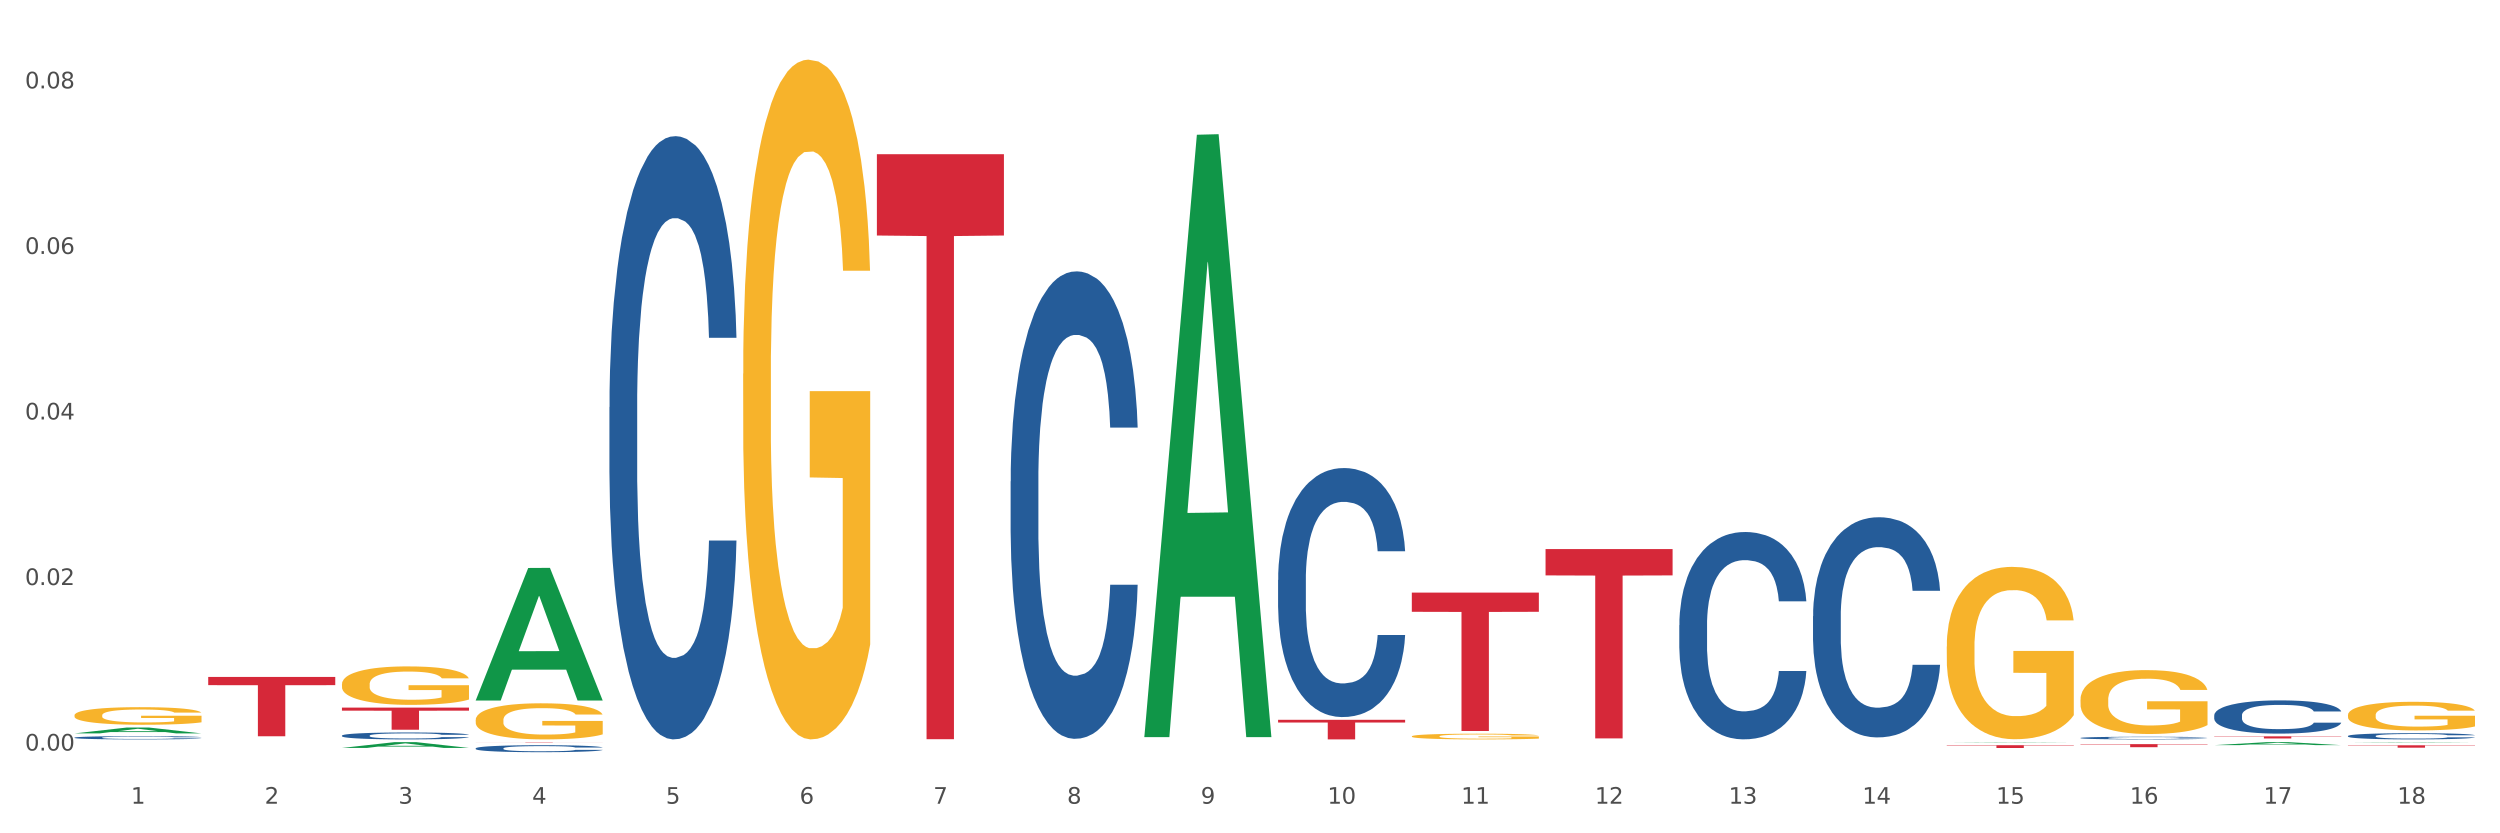 <?xml version="1.0" encoding="utf-8" standalone="no"?>
<!DOCTYPE svg PUBLIC "-//W3C//DTD SVG 1.1//EN"
  "http://www.w3.org/Graphics/SVG/1.1/DTD/svg11.dtd">
<svg xmlns:xlink="http://www.w3.org/1999/xlink" width="1080pt" height="360pt" viewBox="0 0 1080 360" xmlns="http://www.w3.org/2000/svg" version="1.1">
 <rect x="0" y="0" width="1080" height="360" fill="#333333" stroke="none"/>
 <defs>
  <style type="text/css">*{stroke-linejoin: round; stroke-linecap: butt}</style>
 </defs>
 <g id="figure_1">
  <g id="patch_1">
   <path d="M 0 360 
L 1080 360 
L 1080 0 
L 0 0 
z
" style="fill: #ffffff; stroke: #ffffff; stroke-linejoin: miter"/>
  </g>
  <g id="axes_1">
   <g id="matplotlib.axis_1">
    <g id="xtick_1">
     <g id="text_1">
      <!-- 1 -->
      <g style="fill: #4d4d4d" transform="translate(56.563 347.204) scale(0.096 -0.096)">
       <defs>
        <path id="DejaVuSans-31" d="M 794 531 
L 1825 531 
L 1825 4091 
L 703 3866 
L 703 4441 
L 1819 4666 
L 2450 4666 
L 2450 531 
L 3481 531 
L 3481 0 
L 794 0 
L 794 531 
z
" transform="scale(0.016)"/>
       </defs>
       <use xlink:href="#DejaVuSans-31"/>
      </g>
     </g>
    </g>
    <g id="xtick_2">
     <g id="text_2">
      <!-- 2 -->
      <g style="fill: #4d4d4d" transform="translate(114.336 347.204) scale(0.096 -0.096)">
       <defs>
        <path id="DejaVuSans-32" d="M 1228 531 
L 3431 531 
L 3431 0 
L 469 0 
L 469 531 
Q 828 903 1448 1529 
Q 2069 2156 2228 2338 
Q 2531 2678 2651 2914 
Q 2772 3150 2772 3378 
Q 2772 3750 2511 3984 
Q 2250 4219 1831 4219 
Q 1534 4219 1204 4116 
Q 875 4013 500 3803 
L 500 4441 
Q 881 4594 1212 4672 
Q 1544 4750 1819 4750 
Q 2544 4750 2975 4387 
Q 3406 4025 3406 3419 
Q 3406 3131 3298 2873 
Q 3191 2616 2906 2266 
Q 2828 2175 2409 1742 
Q 1991 1309 1228 531 
z
" transform="scale(0.016)"/>
       </defs>
       <use xlink:href="#DejaVuSans-32"/>
      </g>
     </g>
    </g>
    <g id="xtick_3">
     <g id="text_3">
      <!-- 3 -->
      <g style="fill: #4d4d4d" transform="translate(172.109 347.204) scale(0.096 -0.096)">
       <defs>
        <path id="DejaVuSans-33" d="M 2597 2516 
Q 3050 2419 3304 2112 
Q 3559 1806 3559 1356 
Q 3559 666 3084 287 
Q 2609 -91 1734 -91 
Q 1441 -91 1130 -33 
Q 819 25 488 141 
L 488 750 
Q 750 597 1062 519 
Q 1375 441 1716 441 
Q 2309 441 2620 675 
Q 2931 909 2931 1356 
Q 2931 1769 2642 2001 
Q 2353 2234 1838 2234 
L 1294 2234 
L 1294 2753 
L 1863 2753 
Q 2328 2753 2575 2939 
Q 2822 3125 2822 3475 
Q 2822 3834 2567 4026 
Q 2313 4219 1838 4219 
Q 1578 4219 1281 4162 
Q 984 4106 628 3988 
L 628 4550 
Q 988 4650 1302 4700 
Q 1616 4750 1894 4750 
Q 2613 4750 3031 4423 
Q 3450 4097 3450 3541 
Q 3450 3153 3228 2886 
Q 3006 2619 2597 2516 
z
" transform="scale(0.016)"/>
       </defs>
       <use xlink:href="#DejaVuSans-33"/>
      </g>
     </g>
    </g>
    <g id="xtick_4">
     <g id="text_4">
      <!-- 4 -->
      <g style="fill: #4d4d4d" transform="translate(229.882 347.204) scale(0.096 -0.096)">
       <defs>
        <path id="DejaVuSans-34" d="M 2419 4116 
L 825 1625 
L 2419 1625 
L 2419 4116 
z
M 2253 4666 
L 3047 4666 
L 3047 1625 
L 3713 1625 
L 3713 1100 
L 3047 1100 
L 3047 0 
L 2419 0 
L 2419 1100 
L 313 1100 
L 313 1709 
L 2253 4666 
z
" transform="scale(0.016)"/>
       </defs>
       <use xlink:href="#DejaVuSans-34"/>
      </g>
     </g>
    </g>
    <g id="xtick_5">
     <g id="text_5">
      <!-- 5 -->
      <g style="fill: #4d4d4d" transform="translate(287.655 347.204) scale(0.096 -0.096)">
       <defs>
        <path id="DejaVuSans-35" d="M 691 4666 
L 3169 4666 
L 3169 4134 
L 1269 4134 
L 1269 2991 
Q 1406 3038 1543 3061 
Q 1681 3084 1819 3084 
Q 2600 3084 3056 2656 
Q 3513 2228 3513 1497 
Q 3513 744 3044 326 
Q 2575 -91 1722 -91 
Q 1428 -91 1123 -41 
Q 819 9 494 109 
L 494 744 
Q 775 591 1075 516 
Q 1375 441 1709 441 
Q 2250 441 2565 725 
Q 2881 1009 2881 1497 
Q 2881 1984 2565 2268 
Q 2250 2553 1709 2553 
Q 1456 2553 1204 2497 
Q 953 2441 691 2322 
L 691 4666 
z
" transform="scale(0.016)"/>
       </defs>
       <use xlink:href="#DejaVuSans-35"/>
      </g>
     </g>
    </g>
    <g id="xtick_6">
     <g id="text_6">
      <!-- 6 -->
      <g style="fill: #4d4d4d" transform="translate(345.428 347.204) scale(0.096 -0.096)">
       <defs>
        <path id="DejaVuSans-36" d="M 2113 2584 
Q 1688 2584 1439 2293 
Q 1191 2003 1191 1497 
Q 1191 994 1439 701 
Q 1688 409 2113 409 
Q 2538 409 2786 701 
Q 3034 994 3034 1497 
Q 3034 2003 2786 2293 
Q 2538 2584 2113 2584 
z
M 3366 4563 
L 3366 3988 
Q 3128 4100 2886 4159 
Q 2644 4219 2406 4219 
Q 1781 4219 1451 3797 
Q 1122 3375 1075 2522 
Q 1259 2794 1537 2939 
Q 1816 3084 2150 3084 
Q 2853 3084 3261 2657 
Q 3669 2231 3669 1497 
Q 3669 778 3244 343 
Q 2819 -91 2113 -91 
Q 1303 -91 875 529 
Q 447 1150 447 2328 
Q 447 3434 972 4092 
Q 1497 4750 2381 4750 
Q 2619 4750 2861 4703 
Q 3103 4656 3366 4563 
z
" transform="scale(0.016)"/>
       </defs>
       <use xlink:href="#DejaVuSans-36"/>
      </g>
     </g>
    </g>
    <g id="xtick_7">
     <g id="text_7">
      <!-- 7 -->
      <g style="fill: #4d4d4d" transform="translate(403.201 347.204) scale(0.096 -0.096)">
       <defs>
        <path id="DejaVuSans-37" d="M 525 4666 
L 3525 4666 
L 3525 4397 
L 1831 0 
L 1172 0 
L 2766 4134 
L 525 4134 
L 525 4666 
z
" transform="scale(0.016)"/>
       </defs>
       <use xlink:href="#DejaVuSans-37"/>
      </g>
     </g>
    </g>
    <g id="xtick_8">
     <g id="text_8">
      <!-- 8 -->
      <g style="fill: #4d4d4d" transform="translate(460.974 347.204) scale(0.096 -0.096)">
       <defs>
        <path id="DejaVuSans-38" d="M 2034 2216 
Q 1584 2216 1326 1975 
Q 1069 1734 1069 1313 
Q 1069 891 1326 650 
Q 1584 409 2034 409 
Q 2484 409 2743 651 
Q 3003 894 3003 1313 
Q 3003 1734 2745 1975 
Q 2488 2216 2034 2216 
z
M 1403 2484 
Q 997 2584 770 2862 
Q 544 3141 544 3541 
Q 544 4100 942 4425 
Q 1341 4750 2034 4750 
Q 2731 4750 3128 4425 
Q 3525 4100 3525 3541 
Q 3525 3141 3298 2862 
Q 3072 2584 2669 2484 
Q 3125 2378 3379 2068 
Q 3634 1759 3634 1313 
Q 3634 634 3220 271 
Q 2806 -91 2034 -91 
Q 1263 -91 848 271 
Q 434 634 434 1313 
Q 434 1759 690 2068 
Q 947 2378 1403 2484 
z
M 1172 3481 
Q 1172 3119 1398 2916 
Q 1625 2713 2034 2713 
Q 2441 2713 2670 2916 
Q 2900 3119 2900 3481 
Q 2900 3844 2670 4047 
Q 2441 4250 2034 4250 
Q 1625 4250 1398 4047 
Q 1172 3844 1172 3481 
z
" transform="scale(0.016)"/>
       </defs>
       <use xlink:href="#DejaVuSans-38"/>
      </g>
     </g>
    </g>
    <g id="xtick_9">
     <g id="text_9">
      <!-- 9 -->
      <g style="fill: #4d4d4d" transform="translate(518.747 347.204) scale(0.096 -0.096)">
       <defs>
        <path id="DejaVuSans-39" d="M 703 97 
L 703 672 
Q 941 559 1184 500 
Q 1428 441 1663 441 
Q 2288 441 2617 861 
Q 2947 1281 2994 2138 
Q 2813 1869 2534 1725 
Q 2256 1581 1919 1581 
Q 1219 1581 811 2004 
Q 403 2428 403 3163 
Q 403 3881 828 4315 
Q 1253 4750 1959 4750 
Q 2769 4750 3195 4129 
Q 3622 3509 3622 2328 
Q 3622 1225 3098 567 
Q 2575 -91 1691 -91 
Q 1453 -91 1209 -44 
Q 966 3 703 97 
z
M 1959 2075 
Q 2384 2075 2632 2365 
Q 2881 2656 2881 3163 
Q 2881 3666 2632 3958 
Q 2384 4250 1959 4250 
Q 1534 4250 1286 3958 
Q 1038 3666 1038 3163 
Q 1038 2656 1286 2365 
Q 1534 2075 1959 2075 
z
" transform="scale(0.016)"/>
       </defs>
       <use xlink:href="#DejaVuSans-39"/>
      </g>
     </g>
    </g>
    <g id="xtick_10">
     <g id="text_10">
      <!-- 10 -->
      <g style="fill: #4d4d4d" transform="translate(573.466 347.204) scale(0.096 -0.096)">
       <defs>
        <path id="DejaVuSans-30" d="M 2034 4250 
Q 1547 4250 1301 3770 
Q 1056 3291 1056 2328 
Q 1056 1369 1301 889 
Q 1547 409 2034 409 
Q 2525 409 2770 889 
Q 3016 1369 3016 2328 
Q 3016 3291 2770 3770 
Q 2525 4250 2034 4250 
z
M 2034 4750 
Q 2819 4750 3233 4129 
Q 3647 3509 3647 2328 
Q 3647 1150 3233 529 
Q 2819 -91 2034 -91 
Q 1250 -91 836 529 
Q 422 1150 422 2328 
Q 422 3509 836 4129 
Q 1250 4750 2034 4750 
z
" transform="scale(0.016)"/>
       </defs>
       <use xlink:href="#DejaVuSans-31"/>
       <use xlink:href="#DejaVuSans-30" transform="translate(63.623 0)"/>
      </g>
     </g>
    </g>
    <g id="xtick_11">
     <g id="text_11">
      <!-- 11 -->
      <g style="fill: #4d4d4d" transform="translate(631.239 347.204) scale(0.096 -0.096)">
       <use xlink:href="#DejaVuSans-31"/>
       <use xlink:href="#DejaVuSans-31" transform="translate(63.623 0)"/>
      </g>
     </g>
    </g>
    <g id="xtick_12">
     <g id="text_12">
      <!-- 12 -->
      <g style="fill: #4d4d4d" transform="translate(689.012 347.204) scale(0.096 -0.096)">
       <use xlink:href="#DejaVuSans-31"/>
       <use xlink:href="#DejaVuSans-32" transform="translate(63.623 0)"/>
      </g>
     </g>
    </g>
    <g id="xtick_13">
     <g id="text_13">
      <!-- 13 -->
      <g style="fill: #4d4d4d" transform="translate(746.785 347.204) scale(0.096 -0.096)">
       <use xlink:href="#DejaVuSans-31"/>
       <use xlink:href="#DejaVuSans-33" transform="translate(63.623 0)"/>
      </g>
     </g>
    </g>
    <g id="xtick_14">
     <g id="text_14">
      <!-- 14 -->
      <g style="fill: #4d4d4d" transform="translate(804.558 347.204) scale(0.096 -0.096)">
       <use xlink:href="#DejaVuSans-31"/>
       <use xlink:href="#DejaVuSans-34" transform="translate(63.623 0)"/>
      </g>
     </g>
    </g>
    <g id="xtick_15">
     <g id="text_15">
      <!-- 15 -->
      <g style="fill: #4d4d4d" transform="translate(862.331 347.204) scale(0.096 -0.096)">
       <use xlink:href="#DejaVuSans-31"/>
       <use xlink:href="#DejaVuSans-35" transform="translate(63.623 0)"/>
      </g>
     </g>
    </g>
    <g id="xtick_16">
     <g id="text_16">
      <!-- 16 -->
      <g style="fill: #4d4d4d" transform="translate(920.104 347.204) scale(0.096 -0.096)">
       <use xlink:href="#DejaVuSans-31"/>
       <use xlink:href="#DejaVuSans-36" transform="translate(63.623 0)"/>
      </g>
     </g>
    </g>
    <g id="xtick_17">
     <g id="text_17">
      <!-- 17 -->
      <g style="fill: #4d4d4d" transform="translate(977.877 347.204) scale(0.096 -0.096)">
       <use xlink:href="#DejaVuSans-31"/>
       <use xlink:href="#DejaVuSans-37" transform="translate(63.623 0)"/>
      </g>
     </g>
    </g>
    <g id="xtick_18">
     <g id="text_18">
      <!-- 18 -->
      <g style="fill: #4d4d4d" transform="translate(1035.65 347.204) scale(0.096 -0.096)">
       <use xlink:href="#DejaVuSans-31"/>
       <use xlink:href="#DejaVuSans-38" transform="translate(63.623 0)"/>
      </g>
     </g>
    </g>
    <g id="xtick_19"/>
    <g id="xtick_20"/>
    <g id="xtick_21"/>
    <g id="xtick_22"/>
    <g id="xtick_23"/>
    <g id="xtick_24"/>
    <g id="xtick_25"/>
    <g id="xtick_26"/>
    <g id="xtick_27"/>
    <g id="xtick_28"/>
    <g id="xtick_29"/>
    <g id="xtick_30"/>
    <g id="xtick_31"/>
    <g id="xtick_32"/>
    <g id="xtick_33"/>
    <g id="xtick_34"/>
    <g id="xtick_35"/>
   </g>
   <g id="matplotlib.axis_2">
    <g id="ytick_1">
     <g id="text_19">
      <!-- 0.00 -->
      <g style="fill: #4d4d4d" transform="translate(10.8 324.249) scale(0.096 -0.096)">
       <defs>
        <path id="DejaVuSans-2e" d="M 684 794 
L 1344 794 
L 1344 0 
L 684 0 
L 684 794 
z
" transform="scale(0.016)"/>
       </defs>
       <use xlink:href="#DejaVuSans-30"/>
       <use xlink:href="#DejaVuSans-2e" transform="translate(63.623 0)"/>
       <use xlink:href="#DejaVuSans-30" transform="translate(95.41 0)"/>
       <use xlink:href="#DejaVuSans-30" transform="translate(159.033 0)"/>
      </g>
     </g>
    </g>
    <g id="ytick_2">
     <g id="text_20">
      <!-- 0.02 -->
      <g style="fill: #4d4d4d" transform="translate(10.8 252.733) scale(0.096 -0.096)">
       <use xlink:href="#DejaVuSans-30"/>
       <use xlink:href="#DejaVuSans-2e" transform="translate(63.623 0)"/>
       <use xlink:href="#DejaVuSans-30" transform="translate(95.41 0)"/>
       <use xlink:href="#DejaVuSans-32" transform="translate(159.033 0)"/>
      </g>
     </g>
    </g>
    <g id="ytick_3">
     <g id="text_21">
      <!-- 0.04 -->
      <g style="fill: #4d4d4d" transform="translate(10.8 181.217) scale(0.096 -0.096)">
       <use xlink:href="#DejaVuSans-30"/>
       <use xlink:href="#DejaVuSans-2e" transform="translate(63.623 0)"/>
       <use xlink:href="#DejaVuSans-30" transform="translate(95.41 0)"/>
       <use xlink:href="#DejaVuSans-34" transform="translate(159.033 0)"/>
      </g>
     </g>
    </g>
    <g id="ytick_4">
     <g id="text_22">
      <!-- 0.06 -->
      <g style="fill: #4d4d4d" transform="translate(10.8 109.701) scale(0.096 -0.096)">
       <use xlink:href="#DejaVuSans-30"/>
       <use xlink:href="#DejaVuSans-2e" transform="translate(63.623 0)"/>
       <use xlink:href="#DejaVuSans-30" transform="translate(95.41 0)"/>
       <use xlink:href="#DejaVuSans-36" transform="translate(159.033 0)"/>
      </g>
     </g>
    </g>
    <g id="ytick_5">
     <g id="text_23">
      <!-- 0.08 -->
      <g style="fill: #4d4d4d" transform="translate(10.8 38.185) scale(0.096 -0.096)">
       <use xlink:href="#DejaVuSans-30"/>
       <use xlink:href="#DejaVuSans-2e" transform="translate(63.623 0)"/>
       <use xlink:href="#DejaVuSans-30" transform="translate(95.41 0)"/>
       <use xlink:href="#DejaVuSans-38" transform="translate(159.033 0)"/>
      </g>
     </g>
    </g>
    <g id="ytick_6"/>
    <g id="ytick_7"/>
    <g id="ytick_8"/>
    <g id="ytick_9"/>
   </g>
   <g id="PolyCollection_1">
    <path d="M 32.175 316.833 
L 32.232 316.83 
L 54.864 314.284 
L 64.257 314.282 
L 87.059 316.837 
L 76.196 316.837 
L 71.273 316.242 
L 47.905 316.242 
L 47.735 316.252 
L 42.982 316.837 
L 32.175 316.837 
L 32.175 316.833 
L 50.847 315.887 
L 68.331 315.885 
L 59.674 314.827 
L 59.561 314.822 
L 59.447 314.829 
L 50.79 315.885 
L 50.847 315.887 
L 32.175 316.833 
z
" clip-path="url(#p90082533a6)" style="fill: #109648"/>
    <path d="M 321.04 161.461 
L 321.105 161.193 
L 321.105 151.538 
L 321.234 143.225 
L 321.882 123.111 
L 322.854 106.483 
L 323.567 97.633 
L 324.28 90.392 
L 325.122 83.151 
L 326.159 75.642 
L 328.038 64.646 
L 329.205 59.014 
L 330.63 53.114 
L 333.222 44.532 
L 335.101 39.705 
L 337.045 35.682 
L 340.22 30.855 
L 342.294 28.71 
L 344.497 27.1 
L 347.154 26.028 
L 349.162 25.759 
L 353.569 26.564 
L 357.327 28.978 
L 359.141 30.855 
L 361.474 34.073 
L 362.705 36.219 
L 364.714 40.51 
L 366.788 46.142 
L 368.213 50.969 
L 370.352 60.087 
L 371.972 69.206 
L 373.462 80.469 
L 374.239 88.247 
L 374.823 95.488 
L 375.341 103.801 
L 375.859 116.943 
L 364.196 116.943 
L 363.742 107.556 
L 363.029 98.706 
L 361.993 90.124 
L 361.085 84.76 
L 359.53 78.056 
L 358.105 73.765 
L 356.614 70.546 
L 354.8 67.865 
L 353.374 66.524 
L 351.366 65.451 
L 347.413 65.719 
L 344.756 67.865 
L 342.942 70.546 
L 341.775 72.96 
L 340.739 75.642 
L 339.572 79.397 
L 338.212 85.028 
L 337.24 90.124 
L 336.268 96.56 
L 335.49 102.997 
L 334.777 110.506 
L 334.194 118.552 
L 333.74 126.865 
L 333.352 137.056 
L 333.028 153.952 
L 333.028 190.694 
L 333.157 199.007 
L 333.481 210.003 
L 333.87 218.317 
L 334.518 228.24 
L 335.101 234.944 
L 336.203 244.599 
L 337.434 252.644 
L 338.406 257.74 
L 339.378 262.031 
L 341.063 267.931 
L 342.942 272.758 
L 344.562 275.708 
L 346.765 278.39 
L 348.255 279.463 
L 349.551 279.999 
L 352.726 279.999 
L 354.994 279.195 
L 357.521 277.317 
L 359.465 274.904 
L 361.085 271.954 
L 362.9 267.126 
L 364.066 262.567 
L 364.066 206.517 
L 349.81 206.248 
L 349.81 168.971 
L 375.924 168.971 
L 375.924 278.39 
L 374.823 284.022 
L 373.591 289.118 
L 372.296 293.677 
L 370.352 299.309 
L 368.019 304.672 
L 365.945 308.427 
L 363.742 311.645 
L 361.15 314.595 
L 357.781 317.277 
L 355.707 318.35 
L 353.115 319.154 
L 350.07 319.423 
L 347.413 318.886 
L 344.821 317.545 
L 342.099 315.132 
L 339.443 311.645 
L 337.434 308.159 
L 335.425 303.868 
L 333.287 298.236 
L 331.602 292.872 
L 330.306 288.045 
L 328.881 281.877 
L 327.325 273.831 
L 326.159 266.59 
L 325.122 259.081 
L 324.021 249.426 
L 323.243 241.112 
L 322.465 230.653 
L 322.012 222.876 
L 321.493 210.807 
L 321.105 193.912 
L 321.04 161.461 
z
" clip-path="url(#p90082533a6)" style="fill: #f7b32b"/>
    <path d="M 609.905 318.097 
L 609.97 318.095 
L 609.97 318.014 
L 610.099 317.944 
L 610.747 317.775 
L 611.719 317.635 
L 612.432 317.561 
L 613.145 317.5 
L 613.987 317.44 
L 615.024 317.377 
L 616.903 317.284 
L 618.069 317.237 
L 619.495 317.187 
L 622.087 317.115 
L 623.966 317.075 
L 625.91 317.041 
L 629.085 317.001 
L 631.159 316.983 
L 633.362 316.969 
L 636.019 316.96 
L 638.027 316.958 
L 642.434 316.965 
L 646.192 316.985 
L 648.006 317.001 
L 650.339 317.028 
L 651.57 317.046 
L 653.579 317.082 
L 655.653 317.129 
L 657.078 317.169 
L 659.216 317.246 
L 660.836 317.322 
L 662.327 317.417 
L 663.104 317.482 
L 663.688 317.543 
L 664.206 317.613 
L 664.724 317.723 
L 653.061 317.723 
L 652.607 317.644 
L 651.894 317.57 
L 650.857 317.498 
L 649.95 317.453 
L 648.395 317.397 
L 646.97 317.361 
L 645.479 317.334 
L 643.665 317.311 
L 642.239 317.3 
L 640.231 317.291 
L 636.278 317.293 
L 633.621 317.311 
L 631.807 317.334 
L 630.64 317.354 
L 629.604 317.377 
L 628.437 317.408 
L 627.076 317.455 
L 626.104 317.498 
L 625.132 317.552 
L 624.355 317.606 
L 623.642 317.669 
L 623.059 317.737 
L 622.605 317.806 
L 622.217 317.892 
L 621.893 318.034 
L 621.893 318.342 
L 622.022 318.412 
L 622.346 318.504 
L 622.735 318.574 
L 623.383 318.657 
L 623.966 318.714 
L 625.068 318.795 
L 626.299 318.862 
L 627.271 318.905 
L 628.243 318.941 
L 629.928 318.99 
L 631.807 319.031 
L 633.427 319.056 
L 635.63 319.078 
L 637.12 319.087 
L 638.416 319.092 
L 641.591 319.092 
L 643.859 319.085 
L 646.386 319.069 
L 648.33 319.049 
L 649.95 319.024 
L 651.765 318.984 
L 652.931 318.945 
L 652.931 318.475 
L 638.675 318.473 
L 638.675 318.16 
L 664.789 318.16 
L 664.789 319.078 
L 663.688 319.125 
L 662.456 319.168 
L 661.16 319.207 
L 659.216 319.254 
L 656.884 319.299 
L 654.81 319.33 
L 652.607 319.357 
L 650.015 319.382 
L 646.646 319.405 
L 644.572 319.414 
L 641.98 319.42 
L 638.935 319.423 
L 636.278 319.418 
L 633.686 319.407 
L 630.964 319.387 
L 628.308 319.357 
L 626.299 319.328 
L 624.29 319.292 
L 622.152 319.245 
L 620.467 319.2 
L 619.171 319.159 
L 617.745 319.107 
L 616.19 319.04 
L 615.024 318.979 
L 613.987 318.916 
L 612.886 318.835 
L 612.108 318.765 
L 611.33 318.678 
L 610.877 318.612 
L 610.358 318.511 
L 609.97 318.369 
L 609.905 318.097 
z
" clip-path="url(#p90082533a6)" style="fill: #f7b32b"/>
    <path d="M 840.997 279.296 
L 841.062 279.228 
L 841.062 276.78 
L 841.191 274.672 
L 841.839 269.571 
L 842.811 265.355 
L 843.524 263.11 
L 844.237 261.274 
L 845.079 259.438 
L 846.116 257.534 
L 847.995 254.746 
L 849.161 253.318 
L 850.587 251.821 
L 853.179 249.645 
L 855.058 248.421 
L 857.002 247.401 
L 860.177 246.177 
L 862.251 245.633 
L 864.454 245.225 
L 867.111 244.953 
L 869.119 244.885 
L 873.526 245.089 
L 877.284 245.701 
L 879.098 246.177 
L 881.431 246.993 
L 882.662 247.537 
L 884.671 248.625 
L 886.744 250.053 
L 888.17 251.277 
L 890.308 253.59 
L 891.928 255.902 
L 893.419 258.758 
L 894.196 260.73 
L 894.779 262.566 
L 895.298 264.675 
L 895.816 268.007 
L 884.153 268.007 
L 883.699 265.627 
L 882.986 263.383 
L 881.949 261.206 
L 881.042 259.846 
L 879.487 258.146 
L 878.061 257.058 
L 876.571 256.242 
L 874.757 255.562 
L 873.331 255.222 
L 871.322 254.95 
L 867.37 255.018 
L 864.713 255.562 
L 862.899 256.242 
L 861.732 256.854 
L 860.695 257.534 
L 859.529 258.486 
L 858.168 259.914 
L 857.196 261.206 
L 856.224 262.838 
L 855.447 264.471 
L 854.734 266.375 
L 854.151 268.415 
L 853.697 270.523 
L 853.308 273.107 
L 852.984 277.392 
L 852.984 286.709 
L 853.114 288.817 
L 853.438 291.605 
L 853.827 293.713 
L 854.475 296.229 
L 855.058 297.93 
L 856.16 300.378 
L 857.391 302.418 
L 858.363 303.71 
L 859.335 304.798 
L 861.019 306.294 
L 862.899 307.518 
L 864.519 308.267 
L 866.722 308.947 
L 868.212 309.219 
L 869.508 309.355 
L 872.683 309.355 
L 874.951 309.151 
L 877.478 308.675 
L 879.422 308.062 
L 881.042 307.314 
L 882.857 306.09 
L 884.023 304.934 
L 884.023 290.721 
L 869.767 290.653 
L 869.767 281.2 
L 895.881 281.2 
L 895.881 308.947 
L 894.779 310.375 
L 893.548 311.667 
L 892.252 312.823 
L 890.308 314.251 
L 887.976 315.611 
L 885.902 316.563 
L 883.699 317.379 
L 881.107 318.127 
L 877.737 318.807 
L 875.664 319.079 
L 873.072 319.283 
L 870.026 319.351 
L 867.37 319.215 
L 864.778 318.875 
L 862.056 318.263 
L 859.4 317.379 
L 857.391 316.495 
L 855.382 315.407 
L 853.244 313.979 
L 851.559 312.619 
L 850.263 311.395 
L 848.837 309.831 
L 847.282 307.79 
L 846.116 305.954 
L 845.079 304.05 
L 843.977 301.602 
L 843.2 299.494 
L 842.422 296.841 
L 841.969 294.869 
L 841.45 291.809 
L 841.062 287.525 
L 840.997 279.296 
z
" clip-path="url(#p90082533a6)" style="fill: #f7b32b"/>
    <path d="M 898.77 302.242 
L 898.835 302.217 
L 898.835 301.309 
L 898.964 300.527 
L 899.612 298.636 
L 900.584 297.073 
L 901.297 296.241 
L 902.01 295.56 
L 902.852 294.879 
L 903.889 294.173 
L 905.768 293.14 
L 906.934 292.61 
L 908.36 292.055 
L 910.952 291.248 
L 912.831 290.795 
L 914.775 290.416 
L 917.95 289.962 
L 920.024 289.761 
L 922.227 289.609 
L 924.884 289.509 
L 926.892 289.483 
L 931.299 289.559 
L 935.057 289.786 
L 936.871 289.962 
L 939.204 290.265 
L 940.435 290.467 
L 942.444 290.87 
L 944.517 291.4 
L 945.943 291.854 
L 948.081 292.711 
L 949.701 293.568 
L 951.192 294.627 
L 951.969 295.358 
L 952.552 296.039 
L 953.071 296.821 
L 953.589 298.056 
L 941.926 298.056 
L 941.472 297.174 
L 940.759 296.342 
L 939.722 295.535 
L 938.815 295.031 
L 937.26 294.4 
L 935.834 293.997 
L 934.344 293.694 
L 932.53 293.442 
L 931.104 293.316 
L 929.095 293.215 
L 925.143 293.24 
L 922.486 293.442 
L 920.672 293.694 
L 919.505 293.921 
L 918.468 294.173 
L 917.302 294.526 
L 915.941 295.056 
L 914.969 295.535 
L 913.997 296.14 
L 913.22 296.745 
L 912.507 297.451 
L 911.924 298.208 
L 911.47 298.989 
L 911.081 299.947 
L 910.757 301.536 
L 910.757 304.99 
L 910.887 305.772 
L 911.211 306.806 
L 911.6 307.587 
L 912.248 308.52 
L 912.831 309.151 
L 913.933 310.058 
L 915.164 310.815 
L 916.136 311.294 
L 917.108 311.697 
L 918.792 312.252 
L 920.672 312.706 
L 922.292 312.983 
L 924.495 313.235 
L 925.985 313.336 
L 927.281 313.387 
L 930.456 313.387 
L 932.724 313.311 
L 935.251 313.135 
L 937.195 312.908 
L 938.815 312.63 
L 940.63 312.176 
L 941.796 311.748 
L 941.796 306.478 
L 927.54 306.453 
L 927.54 302.948 
L 953.654 302.948 
L 953.654 313.235 
L 952.552 313.765 
L 951.321 314.244 
L 950.025 314.673 
L 948.081 315.202 
L 945.749 315.706 
L 943.675 316.059 
L 941.472 316.362 
L 938.88 316.639 
L 935.51 316.891 
L 933.437 316.992 
L 930.845 317.068 
L 927.799 317.093 
L 925.143 317.043 
L 922.551 316.917 
L 919.829 316.69 
L 917.172 316.362 
L 915.164 316.034 
L 913.155 315.631 
L 911.017 315.101 
L 909.332 314.597 
L 908.036 314.143 
L 906.61 313.563 
L 905.055 312.807 
L 903.889 312.126 
L 902.852 311.42 
L 901.75 310.512 
L 900.973 309.731 
L 900.195 308.747 
L 899.742 308.016 
L 899.223 306.881 
L 898.835 305.293 
L 898.77 302.242 
z
" clip-path="url(#p90082533a6)" style="fill: #f7b32b"/>
    <path d="M 1014.316 308.893 
L 1014.38 308.882 
L 1014.38 308.475 
L 1014.51 308.124 
L 1015.158 307.276 
L 1016.13 306.575 
L 1016.843 306.202 
L 1017.556 305.897 
L 1018.398 305.592 
L 1019.435 305.275 
L 1021.314 304.812 
L 1022.48 304.574 
L 1023.906 304.326 
L 1026.498 303.964 
L 1028.377 303.761 
L 1030.321 303.591 
L 1033.496 303.388 
L 1035.57 303.297 
L 1037.773 303.229 
L 1040.429 303.184 
L 1042.438 303.173 
L 1046.845 303.207 
L 1050.603 303.308 
L 1052.417 303.388 
L 1054.75 303.523 
L 1055.981 303.614 
L 1057.99 303.794 
L 1060.063 304.032 
L 1061.489 304.235 
L 1063.627 304.62 
L 1065.247 305.004 
L 1066.738 305.479 
L 1067.515 305.807 
L 1068.098 306.112 
L 1068.617 306.462 
L 1069.135 307.016 
L 1057.471 307.016 
L 1057.018 306.621 
L 1056.305 306.248 
L 1055.268 305.886 
L 1054.361 305.66 
L 1052.806 305.377 
L 1051.38 305.196 
L 1049.89 305.061 
L 1048.076 304.948 
L 1046.65 304.891 
L 1044.641 304.846 
L 1040.689 304.857 
L 1038.032 304.948 
L 1036.218 305.061 
L 1035.051 305.162 
L 1034.014 305.275 
L 1032.848 305.434 
L 1031.487 305.671 
L 1030.515 305.886 
L 1029.543 306.157 
L 1028.766 306.428 
L 1028.053 306.745 
L 1027.47 307.084 
L 1027.016 307.435 
L 1026.627 307.864 
L 1026.303 308.576 
L 1026.303 310.125 
L 1026.433 310.476 
L 1026.757 310.939 
L 1027.146 311.289 
L 1027.794 311.708 
L 1028.377 311.99 
L 1029.479 312.397 
L 1030.71 312.736 
L 1031.682 312.951 
L 1032.654 313.132 
L 1034.338 313.381 
L 1036.218 313.584 
L 1037.838 313.709 
L 1040.041 313.822 
L 1041.531 313.867 
L 1042.827 313.89 
L 1046.002 313.89 
L 1048.27 313.856 
L 1050.797 313.777 
L 1052.741 313.675 
L 1054.361 313.55 
L 1056.176 313.347 
L 1057.342 313.155 
L 1057.342 310.792 
L 1043.086 310.781 
L 1043.086 309.209 
L 1069.2 309.209 
L 1069.2 313.822 
L 1068.098 314.059 
L 1066.867 314.274 
L 1065.571 314.466 
L 1063.627 314.703 
L 1061.295 314.93 
L 1059.221 315.088 
L 1057.018 315.224 
L 1054.426 315.348 
L 1051.056 315.461 
L 1048.983 315.506 
L 1046.391 315.54 
L 1043.345 315.551 
L 1040.689 315.529 
L 1038.097 315.472 
L 1035.375 315.37 
L 1032.718 315.224 
L 1030.71 315.077 
L 1028.701 314.896 
L 1026.563 314.658 
L 1024.878 314.432 
L 1023.582 314.229 
L 1022.156 313.969 
L 1020.601 313.63 
L 1019.435 313.324 
L 1018.398 313.008 
L 1017.296 312.601 
L 1016.519 312.25 
L 1015.741 311.809 
L 1015.288 311.482 
L 1014.769 310.973 
L 1014.38 310.261 
L 1014.316 308.893 
z
" clip-path="url(#p90082533a6)" style="fill: #f7b32b"/>
    <path d="M 552.132 310.954 
L 607.016 310.954 
L 607.016 312.131 
L 585.427 312.139 
L 585.427 319.423 
L 573.591 319.423 
L 573.591 312.139 
L 552.132 312.131 
L 552.132 310.962 
L 552.132 310.954 
z
" clip-path="url(#p90082533a6)" style="fill: #d62839"/>
    <path d="M 32.175 309.01 
L 32.24 309.003 
L 32.24 308.753 
L 32.369 308.538 
L 33.017 308.017 
L 33.989 307.586 
L 34.702 307.357 
L 35.415 307.169 
L 36.257 306.981 
L 37.294 306.787 
L 39.173 306.502 
L 40.34 306.356 
L 41.765 306.203 
L 44.357 305.981 
L 46.236 305.856 
L 48.18 305.752 
L 51.355 305.627 
L 53.429 305.571 
L 55.632 305.529 
L 58.289 305.502 
L 60.298 305.495 
L 64.704 305.515 
L 68.462 305.578 
L 70.277 305.627 
L 72.609 305.71 
L 73.84 305.766 
L 75.849 305.877 
L 77.923 306.023 
L 79.348 306.148 
L 81.487 306.384 
L 83.107 306.62 
L 84.597 306.912 
L 85.375 307.113 
L 85.958 307.301 
L 86.476 307.516 
L 86.995 307.857 
L 75.331 307.857 
L 74.877 307.614 
L 74.164 307.384 
L 73.128 307.162 
L 72.22 307.023 
L 70.665 306.849 
L 69.24 306.738 
L 67.749 306.655 
L 65.935 306.585 
L 64.509 306.551 
L 62.501 306.523 
L 58.548 306.53 
L 55.891 306.585 
L 54.077 306.655 
L 52.911 306.717 
L 51.874 306.787 
L 50.707 306.884 
L 49.347 307.03 
L 48.375 307.162 
L 47.403 307.329 
L 46.625 307.496 
L 45.912 307.69 
L 45.329 307.899 
L 44.876 308.114 
L 44.487 308.378 
L 44.163 308.816 
L 44.163 309.768 
L 44.292 309.983 
L 44.616 310.268 
L 45.005 310.483 
L 45.653 310.74 
L 46.236 310.914 
L 47.338 311.164 
L 48.569 311.372 
L 49.541 311.504 
L 50.513 311.616 
L 52.198 311.768 
L 54.077 311.894 
L 55.697 311.97 
L 57.9 312.039 
L 59.39 312.067 
L 60.686 312.081 
L 63.861 312.081 
L 66.129 312.06 
L 68.657 312.012 
L 70.601 311.949 
L 72.22 311.873 
L 74.035 311.748 
L 75.201 311.63 
L 75.201 310.177 
L 60.946 310.17 
L 60.946 309.205 
L 87.059 309.205 
L 87.059 312.039 
L 85.958 312.185 
L 84.727 312.317 
L 83.431 312.435 
L 81.487 312.581 
L 79.154 312.72 
L 77.08 312.818 
L 74.877 312.901 
L 72.285 312.977 
L 68.916 313.047 
L 66.842 313.075 
L 64.25 313.096 
L 61.205 313.102 
L 58.548 313.089 
L 55.956 313.054 
L 53.235 312.991 
L 50.578 312.901 
L 48.569 312.811 
L 46.56 312.699 
L 44.422 312.554 
L 42.737 312.415 
L 41.441 312.29 
L 40.016 312.13 
L 38.46 311.921 
L 37.294 311.734 
L 36.257 311.539 
L 35.156 311.289 
L 34.378 311.074 
L 33.601 310.803 
L 33.147 310.601 
L 32.629 310.289 
L 32.24 309.851 
L 32.175 309.01 
z
" clip-path="url(#p90082533a6)" style="fill: #f7b32b"/>
    <path d="M 205.494 311.032 
L 205.559 311.018 
L 205.559 310.505 
L 205.688 310.063 
L 206.336 308.995 
L 207.308 308.111 
L 208.021 307.641 
L 208.734 307.257 
L 209.576 306.872 
L 210.613 306.473 
L 212.492 305.889 
L 213.659 305.59 
L 215.084 305.277 
L 217.676 304.821 
L 219.555 304.564 
L 221.499 304.351 
L 224.674 304.094 
L 226.748 303.98 
L 228.951 303.895 
L 231.608 303.838 
L 233.616 303.823 
L 238.023 303.866 
L 241.781 303.994 
L 243.595 304.094 
L 245.928 304.265 
L 247.159 304.379 
L 249.168 304.607 
L 251.242 304.906 
L 252.667 305.163 
L 254.806 305.647 
L 256.426 306.131 
L 257.916 306.73 
L 258.694 307.143 
L 259.277 307.527 
L 259.795 307.969 
L 260.313 308.667 
L 248.65 308.667 
L 248.196 308.168 
L 247.483 307.698 
L 246.447 307.242 
L 245.539 306.958 
L 243.984 306.601 
L 242.559 306.373 
L 241.068 306.203 
L 239.254 306.06 
L 237.828 305.989 
L 235.82 305.932 
L 231.867 305.946 
L 229.21 306.06 
L 227.396 306.203 
L 226.229 306.331 
L 225.193 306.473 
L 224.026 306.673 
L 222.666 306.972 
L 221.694 307.242 
L 220.722 307.584 
L 219.944 307.926 
L 219.231 308.325 
L 218.648 308.753 
L 218.194 309.194 
L 217.806 309.735 
L 217.482 310.633 
L 217.482 312.585 
L 217.611 313.026 
L 217.935 313.61 
L 218.324 314.052 
L 218.972 314.579 
L 219.555 314.935 
L 220.657 315.448 
L 221.888 315.875 
L 222.86 316.146 
L 223.832 316.374 
L 225.517 316.687 
L 227.396 316.944 
L 229.016 317.101 
L 231.219 317.243 
L 232.709 317.3 
L 234.005 317.328 
L 237.18 317.328 
L 239.448 317.286 
L 241.975 317.186 
L 243.919 317.058 
L 245.539 316.901 
L 247.354 316.645 
L 248.52 316.402 
L 248.52 313.425 
L 234.264 313.411 
L 234.264 311.431 
L 260.378 311.431 
L 260.378 317.243 
L 259.277 317.542 
L 258.046 317.813 
L 256.75 318.055 
L 254.806 318.354 
L 252.473 318.639 
L 250.399 318.839 
L 248.196 319.009 
L 245.604 319.166 
L 242.235 319.309 
L 240.161 319.366 
L 237.569 319.408 
L 234.524 319.423 
L 231.867 319.394 
L 229.275 319.323 
L 226.553 319.195 
L 223.897 319.009 
L 221.888 318.824 
L 219.879 318.596 
L 217.741 318.297 
L 216.056 318.012 
L 214.76 317.756 
L 213.335 317.428 
L 211.779 317.001 
L 210.613 316.616 
L 209.576 316.217 
L 208.475 315.704 
L 207.697 315.263 
L 206.92 314.707 
L 206.466 314.294 
L 205.948 313.653 
L 205.559 312.756 
L 205.494 311.032 
z
" clip-path="url(#p90082533a6)" style="fill: #f7b32b"/>
    <path d="M 1014.316 321.964 
L 1069.2 321.964 
L 1069.2 322.108 
L 1047.61 322.109 
L 1047.61 323 
L 1035.775 323 
L 1035.775 322.109 
L 1014.316 322.108 
L 1014.316 321.965 
L 1014.316 321.964 
z
" clip-path="url(#p90082533a6)" style="fill: #d62839"/>
    <path d="M 898.77 321.459 
L 953.654 321.459 
L 953.654 321.643 
L 932.064 321.644 
L 932.064 322.783 
L 920.229 322.783 
L 920.229 321.644 
L 898.77 321.643 
L 898.77 321.46 
L 898.77 321.459 
z
" clip-path="url(#p90082533a6)" style="fill: #d62839"/>
    <path d="M 840.997 321.934 
L 895.881 321.934 
L 895.881 322.1 
L 874.291 322.101 
L 874.291 323.127 
L 862.456 323.127 
L 862.456 322.101 
L 840.997 322.1 
L 840.997 321.935 
L 840.997 321.934 
z
" clip-path="url(#p90082533a6)" style="fill: #d62839"/>
    <path d="M 667.678 237.207 
L 722.562 237.207 
L 722.562 248.571 
L 700.973 248.648 
L 700.973 318.981 
L 689.137 318.981 
L 689.137 248.648 
L 667.678 248.571 
L 667.678 237.284 
L 667.678 237.207 
z
" clip-path="url(#p90082533a6)" style="fill: #d62839"/>
    <path d="M 89.948 292.425 
L 144.832 292.425 
L 144.832 295.988 
L 123.243 296.012 
L 123.243 318.06 
L 111.407 318.06 
L 111.407 296.012 
L 89.948 295.988 
L 89.948 292.449 
L 89.948 292.425 
z
" clip-path="url(#p90082533a6)" style="fill: #d62839"/>
    <path d="M 147.721 305.689 
L 202.605 305.689 
L 202.605 307.017 
L 181.016 307.026 
L 181.016 315.246 
L 169.18 315.246 
L 169.18 307.026 
L 147.721 307.017 
L 147.721 305.698 
L 147.721 305.689 
z
" clip-path="url(#p90082533a6)" style="fill: #d62839"/>
    <path d="M 205.494 320.602 
L 260.378 320.602 
L 260.378 320.621 
L 238.789 320.621 
L 238.789 320.741 
L 226.953 320.741 
L 226.953 320.621 
L 205.494 320.621 
L 205.494 320.602 
L 205.494 320.602 
z
" clip-path="url(#p90082533a6)" style="fill: #d62839"/>
    <path d="M 378.813 66.623 
L 433.697 66.623 
L 433.697 101.741 
L 412.108 101.978 
L 412.108 319.328 
L 400.272 319.328 
L 400.272 101.978 
L 378.813 101.741 
L 378.813 66.861 
L 378.813 66.623 
z
" clip-path="url(#p90082533a6)" style="fill: #d62839"/>
    <path d="M 956.543 318.104 
L 1011.427 318.104 
L 1011.427 318.232 
L 989.837 318.233 
L 989.837 319.024 
L 978.002 319.024 
L 978.002 318.233 
L 956.543 318.232 
L 956.543 318.105 
L 956.543 318.104 
z
" clip-path="url(#p90082533a6)" style="fill: #d62839"/>
    <path d="M 147.721 295.567 
L 147.786 295.552 
L 147.786 295.005 
L 147.915 294.534 
L 148.563 293.395 
L 149.535 292.454 
L 150.248 291.953 
L 150.961 291.543 
L 151.803 291.133 
L 152.84 290.708 
L 154.719 290.085 
L 155.886 289.767 
L 157.311 289.433 
L 159.903 288.947 
L 161.782 288.673 
L 163.726 288.446 
L 166.901 288.172 
L 168.975 288.051 
L 171.178 287.96 
L 173.835 287.899 
L 175.844 287.884 
L 180.25 287.929 
L 184.008 288.066 
L 185.822 288.172 
L 188.155 288.355 
L 189.386 288.476 
L 191.395 288.719 
L 193.469 289.038 
L 194.894 289.311 
L 197.033 289.827 
L 198.653 290.344 
L 200.143 290.981 
L 200.921 291.422 
L 201.504 291.832 
L 202.022 292.302 
L 202.54 293.046 
L 190.877 293.046 
L 190.423 292.515 
L 189.71 292.014 
L 188.674 291.528 
L 187.766 291.224 
L 186.211 290.845 
L 184.786 290.602 
L 183.295 290.42 
L 181.481 290.268 
L 180.055 290.192 
L 178.047 290.131 
L 174.094 290.146 
L 171.437 290.268 
L 169.623 290.42 
L 168.456 290.556 
L 167.42 290.708 
L 166.253 290.921 
L 164.893 291.239 
L 163.921 291.528 
L 162.949 291.892 
L 162.171 292.257 
L 161.458 292.682 
L 160.875 293.137 
L 160.421 293.608 
L 160.033 294.185 
L 159.709 295.142 
L 159.709 297.222 
L 159.838 297.692 
L 160.162 298.315 
L 160.551 298.786 
L 161.199 299.347 
L 161.782 299.727 
L 162.884 300.274 
L 164.115 300.729 
L 165.087 301.018 
L 166.059 301.26 
L 167.744 301.594 
L 169.623 301.868 
L 171.243 302.035 
L 173.446 302.187 
L 174.936 302.247 
L 176.232 302.278 
L 179.407 302.278 
L 181.675 302.232 
L 184.203 302.126 
L 186.146 301.989 
L 187.766 301.822 
L 189.581 301.549 
L 190.747 301.291 
L 190.747 298.117 
L 176.491 298.102 
L 176.491 295.992 
L 202.605 295.992 
L 202.605 302.187 
L 201.504 302.505 
L 200.273 302.794 
L 198.977 303.052 
L 197.033 303.371 
L 194.7 303.675 
L 192.626 303.887 
L 190.423 304.069 
L 187.831 304.236 
L 184.462 304.388 
L 182.388 304.449 
L 179.796 304.495 
L 176.751 304.51 
L 174.094 304.479 
L 171.502 304.403 
L 168.78 304.267 
L 166.124 304.069 
L 164.115 303.872 
L 162.106 303.629 
L 159.968 303.31 
L 158.283 303.007 
L 156.987 302.733 
L 155.562 302.384 
L 154.006 301.929 
L 152.84 301.519 
L 151.803 301.093 
L 150.702 300.547 
L 149.924 300.076 
L 149.147 299.484 
L 148.693 299.044 
L 148.175 298.36 
L 147.786 297.404 
L 147.721 295.567 
z
" clip-path="url(#p90082533a6)" style="fill: #f7b32b"/>
    <path d="M 609.905 255.991 
L 664.789 255.991 
L 664.789 264.299 
L 643.2 264.355 
L 643.2 315.778 
L 631.364 315.778 
L 631.364 264.355 
L 609.905 264.299 
L 609.905 256.047 
L 609.905 255.991 
z
" clip-path="url(#p90082533a6)" style="fill: #d62839"/>
    <path d="M 494.359 317.953 
L 494.415 317.708 
L 517.048 58.21 
L 526.441 57.966 
L 549.243 318.442 
L 538.379 318.442 
L 533.457 257.786 
L 510.089 257.786 
L 509.919 258.765 
L 505.166 318.442 
L 494.359 318.442 
L 494.359 317.953 
L 513.031 221.589 
L 530.515 221.344 
L 521.858 113.485 
L 521.744 112.996 
L 521.631 113.73 
L 512.974 221.344 
L 513.031 221.589 
L 494.359 317.953 
z
" clip-path="url(#p90082533a6)" style="fill: #109648"/>
    <path d="M 147.721 317.772 
L 147.786 317.77 
L 147.786 317.693 
L 147.98 317.589 
L 148.694 317.397 
L 149.602 317.252 
L 151.159 317.083 
L 152.003 317.011 
L 153.106 316.932 
L 155.376 316.803 
L 157.971 316.694 
L 159.788 316.634 
L 161.15 316.595 
L 164.199 316.527 
L 165.951 316.497 
L 167.767 316.472 
L 169.324 316.456 
L 171.919 316.437 
L 173.995 316.428 
L 176.396 316.426 
L 178.407 316.428 
L 181.067 316.439 
L 184.959 316.472 
L 186.451 316.491 
L 188.463 316.524 
L 190.539 316.568 
L 192.225 316.612 
L 194.172 316.675 
L 196.183 316.757 
L 198.129 316.861 
L 199.491 316.957 
L 200.594 317.058 
L 201.567 317.181 
L 202.281 317.315 
L 202.605 317.427 
L 190.733 317.427 
L 190.409 317.326 
L 189.76 317.217 
L 189.111 317.143 
L 188.398 317.083 
L 187.295 317.014 
L 186.322 316.97 
L 184.7 316.918 
L 183.208 316.885 
L 181.975 316.866 
L 180.483 316.85 
L 177.304 316.833 
L 175.033 316.833 
L 173.606 316.839 
L 171.854 316.853 
L 170.362 316.872 
L 168.611 316.905 
L 167.248 316.94 
L 165.886 316.987 
L 165.107 317.02 
L 163.94 317.08 
L 163.161 317.129 
L 162.123 317.214 
L 161.539 317.274 
L 160.501 317.43 
L 160.047 317.545 
L 159.853 317.624 
L 159.723 317.712 
L 159.723 318.139 
L 160.112 318.331 
L 160.436 318.413 
L 160.955 318.506 
L 161.929 318.626 
L 163.356 318.744 
L 164.848 318.829 
L 166.081 318.881 
L 167.248 318.919 
L 168.416 318.949 
L 169.843 318.976 
L 171.011 318.993 
L 172.763 319.009 
L 174.839 319.018 
L 176.461 319.018 
L 179.769 319.004 
L 181.261 318.99 
L 182.689 318.971 
L 184.246 318.941 
L 185.478 318.908 
L 186.192 318.883 
L 187.36 318.831 
L 188.268 318.777 
L 189.046 318.714 
L 189.565 318.659 
L 190.149 318.577 
L 190.603 318.484 
L 190.733 318.435 
L 202.605 318.435 
L 202.346 318.533 
L 201.892 318.629 
L 200.983 318.758 
L 200.27 318.831 
L 199.167 318.922 
L 197.999 318.998 
L 196.377 319.083 
L 194.885 319.146 
L 193.328 319.201 
L 191.641 319.25 
L 188.592 319.319 
L 187.489 319.338 
L 185.154 319.371 
L 183.337 319.39 
L 180.678 319.409 
L 177.953 319.42 
L 175.098 319.423 
L 172.568 319.417 
L 169.778 319.401 
L 168.027 319.384 
L 166.081 319.36 
L 163.81 319.321 
L 161.669 319.275 
L 159.658 319.22 
L 157.777 319.157 
L 156.025 319.086 
L 153.754 318.968 
L 152.068 318.853 
L 150.835 318.747 
L 149.992 318.656 
L 149.148 318.541 
L 148.694 318.462 
L 147.98 318.27 
L 147.721 318.092 
L 147.721 317.772 
z
" clip-path="url(#p90082533a6)" style="fill: #255c99"/>
    <path d="M 32.175 318.648 
L 32.24 318.647 
L 32.24 318.611 
L 32.434 318.562 
L 33.148 318.473 
L 34.056 318.405 
L 35.613 318.325 
L 36.457 318.292 
L 37.56 318.254 
L 39.83 318.194 
L 42.425 318.143 
L 44.242 318.114 
L 45.604 318.096 
L 48.653 318.064 
L 50.405 318.05 
L 52.221 318.039 
L 53.778 318.031 
L 56.373 318.022 
L 58.449 318.018 
L 60.85 318.017 
L 62.861 318.018 
L 65.521 318.023 
L 69.413 318.039 
L 70.905 318.048 
L 72.917 318.063 
L 74.993 318.084 
L 76.679 318.104 
L 78.626 318.134 
L 80.637 318.172 
L 82.583 318.221 
L 83.945 318.266 
L 85.048 318.313 
L 86.021 318.371 
L 86.735 318.434 
L 87.059 318.487 
L 75.187 318.487 
L 74.863 318.439 
L 74.214 318.388 
L 73.565 318.353 
L 72.852 318.325 
L 71.749 318.293 
L 70.776 318.272 
L 69.154 318.248 
L 67.662 318.233 
L 66.429 318.224 
L 64.937 318.216 
L 61.758 318.208 
L 59.487 318.208 
L 58.06 318.211 
L 56.309 318.217 
L 54.816 318.226 
L 53.065 318.242 
L 51.702 318.258 
L 50.34 318.28 
L 49.562 318.295 
L 48.394 318.324 
L 47.615 318.347 
L 46.577 318.387 
L 45.993 318.415 
L 44.955 318.488 
L 44.501 318.542 
L 44.307 318.579 
L 44.177 318.62 
L 44.177 318.82 
L 44.566 318.91 
L 44.891 318.949 
L 45.41 318.993 
L 46.383 319.049 
L 47.81 319.104 
L 49.302 319.144 
L 50.535 319.168 
L 51.702 319.186 
L 52.87 319.2 
L 54.297 319.213 
L 55.465 319.221 
L 57.217 319.229 
L 59.293 319.233 
L 60.915 319.233 
L 64.223 319.226 
L 65.715 319.22 
L 67.143 319.211 
L 68.7 319.197 
L 69.932 319.181 
L 70.646 319.17 
L 71.814 319.145 
L 72.722 319.12 
L 73.5 319.09 
L 74.019 319.064 
L 74.603 319.026 
L 75.057 318.982 
L 75.187 318.959 
L 87.059 318.959 
L 86.8 319.005 
L 86.346 319.05 
L 85.437 319.111 
L 84.724 319.145 
L 83.621 319.188 
L 82.453 319.224 
L 80.831 319.263 
L 79.339 319.293 
L 77.782 319.319 
L 76.095 319.342 
L 73.046 319.374 
L 71.943 319.383 
L 69.608 319.398 
L 67.791 319.407 
L 65.132 319.416 
L 62.407 319.421 
L 59.552 319.423 
L 57.022 319.42 
L 54.233 319.412 
L 52.481 319.405 
L 50.535 319.393 
L 48.264 319.375 
L 46.123 319.353 
L 44.112 319.328 
L 42.231 319.298 
L 40.479 319.265 
L 38.208 319.209 
L 36.522 319.156 
L 35.289 319.105 
L 34.446 319.063 
L 33.602 319.009 
L 33.148 318.972 
L 32.434 318.882 
L 32.175 318.799 
L 32.175 318.648 
z
" clip-path="url(#p90082533a6)" style="fill: #255c99"/>
    <path d="M 1014.316 320.784 
L 1014.372 320.784 
L 1037.005 320.602 
L 1046.398 320.602 
L 1069.2 320.784 
L 1058.336 320.784 
L 1053.414 320.742 
L 1030.045 320.742 
L 1029.876 320.743 
L 1025.123 320.784 
L 1014.316 320.784 
L 1014.316 320.784 
L 1032.988 320.717 
L 1050.471 320.716 
L 1041.814 320.641 
L 1041.701 320.641 
L 1041.588 320.641 
L 1032.931 320.716 
L 1032.988 320.717 
L 1014.316 320.784 
z
" clip-path="url(#p90082533a6)" style="fill: #109648"/>
    <path d="M 956.543 321.904 
L 956.599 321.903 
L 979.232 320.603 
L 988.625 320.602 
L 1011.427 321.906 
L 1000.563 321.906 
L 995.641 321.603 
L 972.272 321.603 
L 972.103 321.608 
L 967.35 321.906 
L 956.543 321.906 
L 956.543 321.904 
L 975.215 321.421 
L 992.698 321.42 
L 984.041 320.88 
L 983.928 320.878 
L 983.815 320.881 
L 975.158 321.42 
L 975.215 321.421 
L 956.543 321.904 
z
" clip-path="url(#p90082533a6)" style="fill: #109648"/>
    <path d="M 840.997 320.754 
L 841.053 320.754 
L 863.686 320.602 
L 873.079 320.602 
L 895.881 320.754 
L 885.017 320.754 
L 880.095 320.719 
L 856.726 320.719 
L 856.557 320.719 
L 851.804 320.754 
L 840.997 320.754 
L 840.997 320.754 
L 859.669 320.698 
L 877.152 320.698 
L 868.495 320.634 
L 868.382 320.634 
L 868.269 320.635 
L 859.612 320.698 
L 859.669 320.698 
L 840.997 320.754 
z
" clip-path="url(#p90082533a6)" style="fill: #109648"/>
    <path d="M 205.494 302.536 
L 205.551 302.483 
L 228.183 245.366 
L 237.576 245.312 
L 260.378 302.644 
L 249.515 302.644 
L 244.592 289.294 
L 221.224 289.294 
L 221.054 289.509 
L 216.301 302.644 
L 205.494 302.644 
L 205.494 302.536 
L 224.166 281.326 
L 241.65 281.273 
L 232.993 257.532 
L 232.88 257.425 
L 232.766 257.586 
L 224.109 281.273 
L 224.166 281.326 
L 205.494 302.536 
z
" clip-path="url(#p90082533a6)" style="fill: #109648"/>
    <path d="M 263.267 175.91 
L 263.332 175.672 
L 263.332 169.009 
L 263.526 159.965 
L 264.24 143.305 
L 265.148 130.691 
L 266.705 115.935 
L 267.549 109.747 
L 268.652 102.845 
L 270.922 91.66 
L 273.517 82.14 
L 275.334 76.904 
L 276.696 73.572 
L 279.745 67.622 
L 281.497 65.004 
L 283.313 62.862 
L 284.87 61.434 
L 287.465 59.768 
L 289.541 59.054 
L 291.942 58.816 
L 293.953 59.054 
L 296.613 60.006 
L 300.505 62.862 
L 301.997 64.528 
L 304.008 67.384 
L 306.084 71.192 
L 307.771 75 
L 309.717 80.474 
L 311.729 87.614 
L 313.675 96.658 
L 315.037 104.987 
L 316.14 113.793 
L 317.113 124.503 
L 317.827 136.165 
L 318.151 145.923 
L 306.279 145.923 
L 305.955 137.117 
L 305.306 127.597 
L 304.657 121.171 
L 303.944 115.935 
L 302.841 109.985 
L 301.868 106.177 
L 300.246 101.655 
L 298.754 98.8 
L 297.521 97.134 
L 296.029 95.706 
L 292.85 94.278 
L 290.579 94.278 
L 289.152 94.754 
L 287.4 95.944 
L 285.908 97.61 
L 284.157 100.465 
L 282.794 103.559 
L 281.432 107.605 
L 280.653 110.461 
L 279.486 115.697 
L 278.707 119.981 
L 277.669 127.359 
L 277.085 132.595 
L 276.047 146.161 
L 275.593 156.157 
L 275.399 163.059 
L 275.269 170.675 
L 275.269 207.802 
L 275.658 224.462 
L 275.982 231.602 
L 276.501 239.694 
L 277.475 250.166 
L 278.902 260.399 
L 280.394 267.777 
L 281.627 272.299 
L 282.794 275.631 
L 283.962 278.249 
L 285.389 280.629 
L 286.557 282.057 
L 288.309 283.485 
L 290.385 284.199 
L 292.007 284.199 
L 295.315 283.009 
L 296.807 281.819 
L 298.235 280.153 
L 299.792 277.535 
L 301.024 274.679 
L 301.738 272.537 
L 302.906 268.015 
L 303.814 263.255 
L 304.592 257.781 
L 305.111 253.021 
L 305.695 245.882 
L 306.149 237.79 
L 306.279 233.506 
L 318.151 233.506 
L 317.892 242.074 
L 317.438 250.404 
L 316.529 261.589 
L 315.816 268.015 
L 314.713 275.869 
L 313.545 282.533 
L 311.923 289.911 
L 310.431 295.385 
L 308.874 300.145 
L 307.187 304.429 
L 304.138 310.379 
L 303.035 312.045 
L 300.7 314.901 
L 298.883 316.567 
L 296.223 318.233 
L 293.499 319.185 
L 290.644 319.423 
L 288.114 318.947 
L 285.324 317.519 
L 283.573 316.091 
L 281.627 313.949 
L 279.356 310.617 
L 277.215 306.571 
L 275.204 301.811 
L 273.323 296.337 
L 271.571 290.149 
L 269.3 279.915 
L 267.614 269.919 
L 266.381 260.637 
L 265.538 252.783 
L 264.694 242.788 
L 264.24 235.886 
L 263.526 219.226 
L 263.267 203.756 
L 263.267 175.91 
z
" clip-path="url(#p90082533a6)" style="fill: #255c99"/>
    <path d="M 436.586 207.968 
L 436.651 207.783 
L 436.651 202.619 
L 436.845 195.611 
L 437.559 182.701 
L 438.467 172.926 
L 440.024 161.491 
L 440.868 156.696 
L 441.97 151.348 
L 444.241 142.679 
L 446.836 135.302 
L 448.653 131.245 
L 450.015 128.663 
L 453.064 124.052 
L 454.816 122.023 
L 456.632 120.363 
L 458.189 119.257 
L 460.784 117.966 
L 462.86 117.413 
L 465.261 117.228 
L 467.272 117.413 
L 469.932 118.15 
L 473.824 120.363 
L 475.316 121.654 
L 477.327 123.868 
L 479.403 126.818 
L 481.09 129.769 
L 483.036 134.011 
L 485.048 139.544 
L 486.994 146.553 
L 488.356 153.008 
L 489.459 159.832 
L 490.432 168.131 
L 491.146 177.168 
L 491.47 184.73 
L 479.598 184.73 
L 479.274 177.906 
L 478.625 170.528 
L 477.976 165.549 
L 477.263 161.491 
L 476.16 156.881 
L 475.187 153.93 
L 473.565 150.426 
L 472.073 148.212 
L 470.84 146.921 
L 469.348 145.815 
L 466.169 144.708 
L 463.898 144.708 
L 462.471 145.077 
L 460.719 145.999 
L 459.227 147.29 
L 457.476 149.503 
L 456.113 151.901 
L 454.751 155.036 
L 453.972 157.249 
L 452.805 161.307 
L 452.026 164.627 
L 450.988 170.344 
L 450.404 174.402 
L 449.366 184.914 
L 448.912 192.66 
L 448.718 198.009 
L 448.588 203.91 
L 448.588 232.682 
L 448.977 245.592 
L 449.301 251.125 
L 449.82 257.395 
L 450.794 265.51 
L 452.221 273.441 
L 453.713 279.158 
L 454.946 282.662 
L 456.113 285.244 
L 457.281 287.273 
L 458.708 289.117 
L 459.876 290.224 
L 461.628 291.33 
L 463.704 291.884 
L 465.326 291.884 
L 468.634 290.962 
L 470.126 290.039 
L 471.554 288.748 
L 473.111 286.72 
L 474.343 284.506 
L 475.057 282.847 
L 476.225 279.342 
L 477.133 275.654 
L 477.911 271.412 
L 478.43 267.723 
L 479.014 262.19 
L 479.468 255.92 
L 479.598 252.6 
L 491.47 252.6 
L 491.211 259.239 
L 490.757 265.695 
L 489.848 274.363 
L 489.135 279.342 
L 488.032 285.429 
L 486.864 290.593 
L 485.242 296.31 
L 483.75 300.552 
L 482.193 304.241 
L 480.506 307.56 
L 477.457 312.171 
L 476.354 313.462 
L 474.019 315.675 
L 472.202 316.966 
L 469.542 318.257 
L 466.818 318.995 
L 463.963 319.179 
L 461.433 318.811 
L 458.643 317.704 
L 456.892 316.597 
L 454.946 314.937 
L 452.675 312.355 
L 450.534 309.22 
L 448.523 305.532 
L 446.642 301.29 
L 444.89 296.494 
L 442.619 288.564 
L 440.932 280.818 
L 439.7 273.625 
L 438.856 267.539 
L 438.013 259.793 
L 437.559 254.444 
L 436.845 241.534 
L 436.586 229.546 
L 436.586 207.968 
z
" clip-path="url(#p90082533a6)" style="fill: #255c99"/>
    <path d="M 725.451 270.074 
L 725.516 269.993 
L 725.516 267.702 
L 725.71 264.593 
L 726.424 258.867 
L 727.332 254.531 
L 728.889 249.459 
L 729.733 247.332 
L 730.835 244.959 
L 733.106 241.114 
L 735.701 237.842 
L 737.518 236.042 
L 738.88 234.897 
L 741.929 232.852 
L 743.681 231.952 
L 745.497 231.216 
L 747.054 230.725 
L 749.649 230.152 
L 751.725 229.907 
L 754.126 229.825 
L 756.137 229.907 
L 758.797 230.234 
L 762.689 231.216 
L 764.181 231.788 
L 766.192 232.77 
L 768.268 234.079 
L 769.955 235.388 
L 771.901 237.27 
L 773.912 239.724 
L 775.859 242.832 
L 777.221 245.696 
L 778.324 248.723 
L 779.297 252.404 
L 780.011 256.413 
L 780.335 259.767 
L 768.463 259.767 
L 768.139 256.74 
L 767.49 253.467 
L 766.841 251.259 
L 766.127 249.459 
L 765.025 247.414 
L 764.051 246.105 
L 762.43 244.55 
L 760.937 243.569 
L 759.705 242.996 
L 758.213 242.505 
L 755.034 242.014 
L 752.763 242.014 
L 751.336 242.178 
L 749.584 242.587 
L 748.092 243.16 
L 746.341 244.141 
L 744.978 245.205 
L 743.616 246.596 
L 742.837 247.577 
L 741.67 249.377 
L 740.891 250.85 
L 739.853 253.386 
L 739.269 255.185 
L 738.231 259.848 
L 737.777 263.284 
L 737.582 265.657 
L 737.453 268.275 
L 737.453 281.037 
L 737.842 286.763 
L 738.166 289.217 
L 738.685 291.999 
L 739.658 295.598 
L 741.086 299.116 
L 742.578 301.652 
L 743.81 303.206 
L 744.978 304.352 
L 746.146 305.252 
L 747.573 306.07 
L 748.741 306.561 
L 750.493 307.051 
L 752.569 307.297 
L 754.19 307.297 
L 757.499 306.888 
L 758.991 306.479 
L 760.418 305.906 
L 761.975 305.006 
L 763.208 304.025 
L 763.922 303.288 
L 765.089 301.734 
L 765.998 300.098 
L 766.776 298.216 
L 767.295 296.58 
L 767.879 294.126 
L 768.333 291.344 
L 768.463 289.872 
L 780.335 289.872 
L 780.076 292.817 
L 779.621 295.68 
L 778.713 299.525 
L 778 301.734 
L 776.897 304.434 
L 775.729 306.724 
L 774.107 309.26 
L 772.615 311.142 
L 771.058 312.778 
L 769.371 314.25 
L 766.322 316.296 
L 765.219 316.868 
L 762.884 317.85 
L 761.067 318.423 
L 758.407 318.995 
L 755.683 319.323 
L 752.828 319.404 
L 750.298 319.241 
L 747.508 318.75 
L 745.757 318.259 
L 743.81 317.523 
L 741.54 316.377 
L 739.399 314.987 
L 737.388 313.351 
L 735.506 311.469 
L 733.755 309.342 
L 731.484 305.824 
L 729.797 302.388 
L 728.565 299.198 
L 727.721 296.498 
L 726.878 293.062 
L 726.424 290.69 
L 725.71 284.963 
L 725.451 279.646 
L 725.451 270.074 
z
" clip-path="url(#p90082533a6)" style="fill: #255c99"/>
    <path d="M 783.224 266.185 
L 783.289 266.098 
L 783.289 263.666 
L 783.483 260.365 
L 784.197 254.284 
L 785.105 249.68 
L 786.662 244.294 
L 787.506 242.035 
L 788.608 239.516 
L 790.879 235.433 
L 793.474 231.958 
L 795.291 230.047 
L 796.653 228.831 
L 799.702 226.659 
L 801.454 225.703 
L 803.27 224.921 
L 804.827 224.4 
L 807.422 223.792 
L 809.498 223.531 
L 811.899 223.445 
L 813.91 223.531 
L 816.57 223.879 
L 820.462 224.921 
L 821.954 225.53 
L 823.965 226.572 
L 826.041 227.962 
L 827.728 229.352 
L 829.674 231.35 
L 831.685 233.956 
L 833.632 237.257 
L 834.994 240.298 
L 836.097 243.512 
L 837.07 247.421 
L 837.784 251.678 
L 838.108 255.239 
L 826.236 255.239 
L 825.912 252.025 
L 825.263 248.55 
L 824.614 246.205 
L 823.9 244.294 
L 822.798 242.122 
L 821.824 240.732 
L 820.203 239.081 
L 818.71 238.039 
L 817.478 237.431 
L 815.986 236.91 
L 812.807 236.388 
L 810.536 236.388 
L 809.109 236.562 
L 807.357 236.996 
L 805.865 237.605 
L 804.114 238.647 
L 802.751 239.776 
L 801.389 241.253 
L 800.61 242.296 
L 799.443 244.207 
L 798.664 245.77 
L 797.626 248.463 
L 797.042 250.375 
L 796.004 255.326 
L 795.55 258.975 
L 795.355 261.494 
L 795.226 264.274 
L 795.226 277.826 
L 795.615 283.907 
L 795.939 286.513 
L 796.458 289.466 
L 797.431 293.289 
L 798.859 297.024 
L 800.351 299.717 
L 801.583 301.368 
L 802.751 302.584 
L 803.919 303.539 
L 805.346 304.408 
L 806.514 304.929 
L 808.266 305.451 
L 810.342 305.711 
L 811.963 305.711 
L 815.272 305.277 
L 816.764 304.843 
L 818.191 304.234 
L 819.748 303.279 
L 820.981 302.236 
L 821.695 301.455 
L 822.862 299.804 
L 823.771 298.067 
L 824.549 296.069 
L 825.068 294.331 
L 825.652 291.725 
L 826.106 288.771 
L 826.236 287.208 
L 838.108 287.208 
L 837.849 290.335 
L 837.394 293.376 
L 836.486 297.459 
L 835.773 299.804 
L 834.67 302.671 
L 833.502 305.103 
L 831.88 307.796 
L 830.388 309.794 
L 828.831 311.532 
L 827.144 313.095 
L 824.095 315.267 
L 822.992 315.875 
L 820.657 316.918 
L 818.84 317.526 
L 816.18 318.134 
L 813.456 318.481 
L 810.601 318.568 
L 808.071 318.394 
L 805.281 317.873 
L 803.53 317.352 
L 801.583 316.57 
L 799.313 315.354 
L 797.172 313.877 
L 795.161 312.14 
L 793.279 310.142 
L 791.528 307.883 
L 789.257 304.148 
L 787.57 300.499 
L 786.338 297.111 
L 785.494 294.244 
L 784.651 290.596 
L 784.197 288.076 
L 783.483 281.996 
L 783.224 276.349 
L 783.224 266.185 
z
" clip-path="url(#p90082533a6)" style="fill: #255c99"/>
    <path d="M 898.77 318.789 
L 898.835 318.788 
L 898.835 318.759 
L 899.029 318.719 
L 899.743 318.645 
L 900.651 318.59 
L 902.208 318.525 
L 903.051 318.497 
L 904.154 318.467 
L 906.425 318.417 
L 909.02 318.375 
L 910.836 318.352 
L 912.199 318.338 
L 915.248 318.311 
L 917 318.3 
L 918.816 318.29 
L 920.373 318.284 
L 922.968 318.277 
L 925.044 318.274 
L 927.444 318.273 
L 929.456 318.274 
L 932.116 318.278 
L 936.008 318.29 
L 937.5 318.298 
L 939.511 318.31 
L 941.587 318.327 
L 943.274 318.344 
L 945.22 318.368 
L 947.231 318.4 
L 949.178 318.44 
L 950.54 318.476 
L 951.643 318.515 
L 952.616 318.562 
L 953.33 318.614 
L 953.654 318.657 
L 941.782 318.657 
L 941.458 318.618 
L 940.809 318.576 
L 940.16 318.548 
L 939.446 318.525 
L 938.344 318.498 
L 937.37 318.482 
L 935.749 318.462 
L 934.256 318.449 
L 933.024 318.442 
L 931.532 318.435 
L 928.353 318.429 
L 926.082 318.429 
L 924.655 318.431 
L 922.903 318.436 
L 921.411 318.444 
L 919.659 318.456 
L 918.297 318.47 
L 916.935 318.488 
L 916.156 318.5 
L 914.988 318.524 
L 914.21 318.542 
L 913.172 318.575 
L 912.588 318.598 
L 911.55 318.658 
L 911.096 318.702 
L 910.901 318.733 
L 910.772 318.766 
L 910.772 318.93 
L 911.161 319.004 
L 911.485 319.035 
L 912.004 319.071 
L 912.977 319.117 
L 914.405 319.162 
L 915.897 319.195 
L 917.129 319.215 
L 918.297 319.229 
L 919.465 319.241 
L 920.892 319.251 
L 922.06 319.258 
L 923.811 319.264 
L 925.887 319.267 
L 927.509 319.267 
L 930.818 319.262 
L 932.31 319.257 
L 933.737 319.249 
L 935.294 319.238 
L 936.527 319.225 
L 937.241 319.216 
L 938.408 319.196 
L 939.317 319.175 
L 940.095 319.151 
L 940.614 319.13 
L 941.198 319.098 
L 941.652 319.062 
L 941.782 319.043 
L 953.654 319.043 
L 953.395 319.081 
L 952.94 319.118 
L 952.032 319.167 
L 951.319 319.196 
L 950.216 319.23 
L 949.048 319.26 
L 947.426 319.292 
L 945.934 319.317 
L 944.377 319.338 
L 942.69 319.356 
L 939.641 319.383 
L 938.538 319.39 
L 936.203 319.403 
L 934.386 319.41 
L 931.726 319.417 
L 929.002 319.422 
L 926.147 319.423 
L 923.617 319.42 
L 920.827 319.414 
L 919.076 319.408 
L 917.129 319.398 
L 914.859 319.384 
L 912.718 319.366 
L 910.707 319.345 
L 908.825 319.321 
L 907.074 319.293 
L 904.803 319.248 
L 903.116 319.204 
L 901.884 319.163 
L 901.04 319.129 
L 900.197 319.084 
L 899.743 319.054 
L 899.029 318.98 
L 898.77 318.912 
L 898.77 318.789 
z
" clip-path="url(#p90082533a6)" style="fill: #255c99"/>
    <path d="M 956.543 309.016 
L 956.608 309.003 
L 956.608 308.636 
L 956.802 308.138 
L 957.516 307.22 
L 958.424 306.525 
L 959.981 305.711 
L 960.824 305.37 
L 961.927 304.99 
L 964.198 304.374 
L 966.793 303.849 
L 968.609 303.561 
L 969.972 303.377 
L 973.021 303.049 
L 974.773 302.905 
L 976.589 302.787 
L 978.146 302.708 
L 980.741 302.616 
L 982.817 302.577 
L 985.217 302.564 
L 987.229 302.577 
L 989.888 302.63 
L 993.781 302.787 
L 995.273 302.879 
L 997.284 303.036 
L 999.36 303.246 
L 1001.047 303.456 
L 1002.993 303.757 
L 1005.004 304.151 
L 1006.951 304.649 
L 1008.313 305.108 
L 1009.416 305.593 
L 1010.389 306.184 
L 1011.103 306.826 
L 1011.427 307.364 
L 999.555 307.364 
L 999.231 306.879 
L 998.582 306.354 
L 997.933 306 
L 997.219 305.711 
L 996.116 305.384 
L 995.143 305.174 
L 993.521 304.925 
L 992.029 304.767 
L 990.797 304.675 
L 989.305 304.597 
L 986.126 304.518 
L 983.855 304.518 
L 982.428 304.544 
L 980.676 304.61 
L 979.184 304.702 
L 977.432 304.859 
L 976.07 305.029 
L 974.708 305.252 
L 973.929 305.41 
L 972.761 305.698 
L 971.983 305.934 
L 970.945 306.341 
L 970.361 306.629 
L 969.323 307.377 
L 968.869 307.928 
L 968.674 308.308 
L 968.545 308.728 
L 968.545 310.774 
L 968.934 311.692 
L 969.258 312.085 
L 969.777 312.531 
L 970.75 313.108 
L 972.178 313.672 
L 973.67 314.079 
L 974.902 314.328 
L 976.07 314.511 
L 977.238 314.656 
L 978.665 314.787 
L 979.833 314.865 
L 981.584 314.944 
L 983.66 314.984 
L 985.282 314.984 
L 988.591 314.918 
L 990.083 314.852 
L 991.51 314.761 
L 993.067 314.616 
L 994.3 314.459 
L 995.014 314.341 
L 996.181 314.092 
L 997.09 313.829 
L 997.868 313.528 
L 998.387 313.265 
L 998.971 312.872 
L 999.425 312.426 
L 999.555 312.19 
L 1011.427 312.19 
L 1011.168 312.662 
L 1010.713 313.121 
L 1009.805 313.738 
L 1009.092 314.092 
L 1007.989 314.524 
L 1006.821 314.892 
L 1005.199 315.298 
L 1003.707 315.6 
L 1002.15 315.862 
L 1000.463 316.098 
L 997.414 316.426 
L 996.311 316.518 
L 993.976 316.675 
L 992.159 316.767 
L 989.499 316.859 
L 986.774 316.911 
L 983.92 316.924 
L 981.39 316.898 
L 978.6 316.82 
L 976.849 316.741 
L 974.902 316.623 
L 972.632 316.439 
L 970.491 316.216 
L 968.48 315.954 
L 966.598 315.652 
L 964.847 315.311 
L 962.576 314.747 
L 960.889 314.197 
L 959.657 313.685 
L 958.813 313.252 
L 957.97 312.702 
L 957.516 312.321 
L 956.802 311.403 
L 956.543 310.551 
L 956.543 309.016 
z
" clip-path="url(#p90082533a6)" style="fill: #255c99"/>
    <path d="M 1014.316 317.94 
L 1014.381 317.938 
L 1014.381 317.869 
L 1014.575 317.776 
L 1015.289 317.603 
L 1016.197 317.473 
L 1017.754 317.321 
L 1018.597 317.257 
L 1019.7 317.186 
L 1021.971 317.07 
L 1024.566 316.972 
L 1026.382 316.918 
L 1027.745 316.883 
L 1030.794 316.822 
L 1032.546 316.795 
L 1034.362 316.773 
L 1035.919 316.758 
L 1038.514 316.741 
L 1040.59 316.733 
L 1042.99 316.731 
L 1045.002 316.733 
L 1047.661 316.743 
L 1051.554 316.773 
L 1053.046 316.79 
L 1055.057 316.819 
L 1057.133 316.859 
L 1058.82 316.898 
L 1060.766 316.954 
L 1062.777 317.028 
L 1064.724 317.122 
L 1066.086 317.208 
L 1067.189 317.299 
L 1068.162 317.409 
L 1068.876 317.53 
L 1069.2 317.63 
L 1057.328 317.63 
L 1057.003 317.54 
L 1056.355 317.441 
L 1055.706 317.375 
L 1054.992 317.321 
L 1053.889 317.259 
L 1052.916 317.22 
L 1051.294 317.173 
L 1049.802 317.144 
L 1048.57 317.127 
L 1047.078 317.112 
L 1043.899 317.097 
L 1041.628 317.097 
L 1040.201 317.102 
L 1038.449 317.114 
L 1036.957 317.131 
L 1035.205 317.161 
L 1033.843 317.193 
L 1032.481 317.235 
L 1031.702 317.264 
L 1030.534 317.318 
L 1029.756 317.363 
L 1028.718 317.439 
L 1028.134 317.493 
L 1027.096 317.633 
L 1026.642 317.736 
L 1026.447 317.807 
L 1026.318 317.886 
L 1026.318 318.27 
L 1026.707 318.442 
L 1027.031 318.515 
L 1027.55 318.599 
L 1028.523 318.707 
L 1029.951 318.813 
L 1031.443 318.889 
L 1032.675 318.936 
L 1033.843 318.97 
L 1035.011 318.997 
L 1036.438 319.022 
L 1037.606 319.037 
L 1039.357 319.051 
L 1041.433 319.059 
L 1043.055 319.059 
L 1046.364 319.046 
L 1047.856 319.034 
L 1049.283 319.017 
L 1050.84 318.99 
L 1052.073 318.96 
L 1052.787 318.938 
L 1053.954 318.892 
L 1054.863 318.842 
L 1055.641 318.786 
L 1056.16 318.737 
L 1056.744 318.663 
L 1057.198 318.579 
L 1057.328 318.535 
L 1069.2 318.535 
L 1068.94 318.624 
L 1068.486 318.71 
L 1067.578 318.825 
L 1066.864 318.892 
L 1065.762 318.973 
L 1064.594 319.042 
L 1062.972 319.118 
L 1061.48 319.174 
L 1059.923 319.223 
L 1058.236 319.268 
L 1055.187 319.329 
L 1054.084 319.346 
L 1051.749 319.376 
L 1049.932 319.393 
L 1047.272 319.41 
L 1044.547 319.42 
L 1041.693 319.423 
L 1039.163 319.418 
L 1036.373 319.403 
L 1034.622 319.388 
L 1032.675 319.366 
L 1030.405 319.332 
L 1028.264 319.29 
L 1026.253 319.241 
L 1024.371 319.184 
L 1022.62 319.12 
L 1020.349 319.015 
L 1018.662 318.911 
L 1017.43 318.815 
L 1016.586 318.734 
L 1015.743 318.631 
L 1015.289 318.56 
L 1014.575 318.388 
L 1014.316 318.228 
L 1014.316 317.94 
z
" clip-path="url(#p90082533a6)" style="fill: #255c99"/>
    <path d="M 147.721 323.103 
L 147.778 323.101 
L 170.41 320.604 
L 179.803 320.602 
L 202.605 323.108 
L 191.742 323.108 
L 186.819 322.524 
L 163.451 322.524 
L 163.281 322.534 
L 158.528 323.108 
L 147.721 323.108 
L 147.721 323.103 
L 166.393 322.176 
L 183.877 322.174 
L 175.22 321.136 
L 175.107 321.131 
L 174.993 321.138 
L 166.336 322.174 
L 166.393 322.176 
L 147.721 323.103 
z
" clip-path="url(#p90082533a6)" style="fill: #109648"/>
    <path d="M 552.132 250.532 
L 552.197 250.434 
L 552.197 247.683 
L 552.391 243.95 
L 553.105 237.072 
L 554.013 231.865 
L 555.57 225.774 
L 556.414 223.22 
L 557.516 220.371 
L 559.787 215.753 
L 562.382 211.823 
L 564.199 209.662 
L 565.561 208.286 
L 568.61 205.83 
L 570.362 204.749 
L 572.178 203.865 
L 573.735 203.276 
L 576.33 202.588 
L 578.406 202.293 
L 580.807 202.195 
L 582.818 202.293 
L 585.478 202.686 
L 589.37 203.865 
L 590.862 204.553 
L 592.873 205.732 
L 594.949 207.304 
L 596.636 208.876 
L 598.582 211.135 
L 600.594 214.083 
L 602.54 217.816 
L 603.902 221.255 
L 605.005 224.89 
L 605.978 229.311 
L 606.692 234.125 
L 607.016 238.153 
L 595.144 238.153 
L 594.82 234.518 
L 594.171 230.588 
L 593.522 227.936 
L 592.809 225.774 
L 591.706 223.318 
L 590.733 221.746 
L 589.111 219.879 
L 587.619 218.7 
L 586.386 218.013 
L 584.894 217.423 
L 581.715 216.834 
L 579.444 216.834 
L 578.017 217.03 
L 576.265 217.521 
L 574.773 218.209 
L 573.022 219.388 
L 571.659 220.665 
L 570.297 222.335 
L 569.518 223.514 
L 568.351 225.676 
L 567.572 227.444 
L 566.534 230.49 
L 565.95 232.651 
L 564.912 238.251 
L 564.458 242.378 
L 564.263 245.227 
L 564.134 248.371 
L 564.134 263.697 
L 564.523 270.574 
L 564.847 273.522 
L 565.366 276.862 
L 566.339 281.185 
L 567.767 285.409 
L 569.259 288.455 
L 570.491 290.322 
L 571.659 291.697 
L 572.827 292.778 
L 574.254 293.76 
L 575.422 294.35 
L 577.174 294.939 
L 579.25 295.234 
L 580.871 295.234 
L 584.18 294.743 
L 585.672 294.252 
L 587.1 293.564 
L 588.657 292.483 
L 589.889 291.304 
L 590.603 290.42 
L 591.771 288.553 
L 592.679 286.588 
L 593.457 284.329 
L 593.976 282.364 
L 594.56 279.416 
L 595.014 276.076 
L 595.144 274.308 
L 607.016 274.308 
L 606.757 277.844 
L 606.303 281.283 
L 605.394 285.901 
L 604.681 288.553 
L 603.578 291.795 
L 602.41 294.546 
L 600.788 297.592 
L 599.296 299.852 
L 597.739 301.817 
L 596.052 303.585 
L 593.003 306.041 
L 591.9 306.729 
L 589.565 307.908 
L 587.748 308.595 
L 585.088 309.283 
L 582.364 309.676 
L 579.509 309.774 
L 576.979 309.578 
L 574.189 308.988 
L 572.438 308.399 
L 570.491 307.515 
L 568.221 306.139 
L 566.08 304.469 
L 564.069 302.504 
L 562.187 300.245 
L 560.436 297.69 
L 558.165 293.466 
L 556.478 289.339 
L 555.246 285.508 
L 554.402 282.266 
L 553.559 278.139 
L 553.105 275.29 
L 552.391 268.413 
L 552.132 262.027 
L 552.132 250.532 
z
" clip-path="url(#p90082533a6)" style="fill: #255c99"/>
    <path d="M 205.494 323.281 
L 205.559 323.279 
L 205.559 323.201 
L 205.753 323.096 
L 206.467 322.902 
L 207.375 322.756 
L 208.932 322.584 
L 209.776 322.512 
L 210.879 322.432 
L 213.149 322.302 
L 215.744 322.192 
L 217.561 322.131 
L 218.923 322.092 
L 221.972 322.023 
L 223.724 321.992 
L 225.54 321.967 
L 227.097 321.951 
L 229.692 321.931 
L 231.768 321.923 
L 234.169 321.92 
L 236.18 321.923 
L 238.84 321.934 
L 242.732 321.967 
L 244.224 321.987 
L 246.236 322.02 
L 248.312 322.064 
L 249.998 322.109 
L 251.945 322.172 
L 253.956 322.255 
L 255.902 322.36 
L 257.264 322.457 
L 258.367 322.559 
L 259.34 322.684 
L 260.054 322.819 
L 260.378 322.933 
L 248.506 322.933 
L 248.182 322.831 
L 247.533 322.72 
L 246.884 322.645 
L 246.171 322.584 
L 245.068 322.515 
L 244.095 322.471 
L 242.473 322.418 
L 240.981 322.385 
L 239.748 322.366 
L 238.256 322.349 
L 235.077 322.333 
L 232.806 322.333 
L 231.379 322.338 
L 229.627 322.352 
L 228.135 322.371 
L 226.384 322.405 
L 225.021 322.44 
L 223.659 322.488 
L 222.88 322.521 
L 221.713 322.582 
L 220.934 322.631 
L 219.896 322.717 
L 219.312 322.778 
L 218.274 322.936 
L 217.82 323.052 
L 217.626 323.132 
L 217.496 323.221 
L 217.496 323.652 
L 217.885 323.846 
L 218.209 323.929 
L 218.728 324.023 
L 219.702 324.145 
L 221.129 324.263 
L 222.621 324.349 
L 223.854 324.402 
L 225.021 324.441 
L 226.189 324.471 
L 227.616 324.499 
L 228.784 324.515 
L 230.536 324.532 
L 232.612 324.54 
L 234.234 324.54 
L 237.542 324.526 
L 239.034 324.512 
L 240.462 324.493 
L 242.019 324.463 
L 243.251 324.429 
L 243.965 324.405 
L 245.133 324.352 
L 246.041 324.297 
L 246.819 324.233 
L 247.338 324.178 
L 247.922 324.095 
L 248.376 324.001 
L 248.506 323.951 
L 260.378 323.951 
L 260.119 324.05 
L 259.665 324.147 
L 258.756 324.277 
L 258.043 324.352 
L 256.94 324.443 
L 255.772 324.521 
L 254.15 324.606 
L 252.658 324.67 
L 251.101 324.725 
L 249.414 324.775 
L 246.365 324.844 
L 245.262 324.864 
L 242.927 324.897 
L 241.11 324.916 
L 238.45 324.936 
L 235.726 324.947 
L 232.871 324.95 
L 230.341 324.944 
L 227.551 324.927 
L 225.8 324.911 
L 223.854 324.886 
L 221.583 324.847 
L 219.442 324.8 
L 217.431 324.745 
L 215.55 324.681 
L 213.798 324.609 
L 211.527 324.49 
L 209.841 324.374 
L 208.608 324.266 
L 207.765 324.175 
L 206.921 324.059 
L 206.467 323.979 
L 205.753 323.785 
L 205.494 323.605 
L 205.494 323.281 
z
" clip-path="url(#p90082533a6)" style="fill: #255c99"/>
   </g>
  </g>
 </g>
 <defs>
  <clipPath id="p90082533a6">
   <rect x="32.175" y="10.8" width="1037.025" height="329.109"/>
  </clipPath>
 </defs>
</svg>
